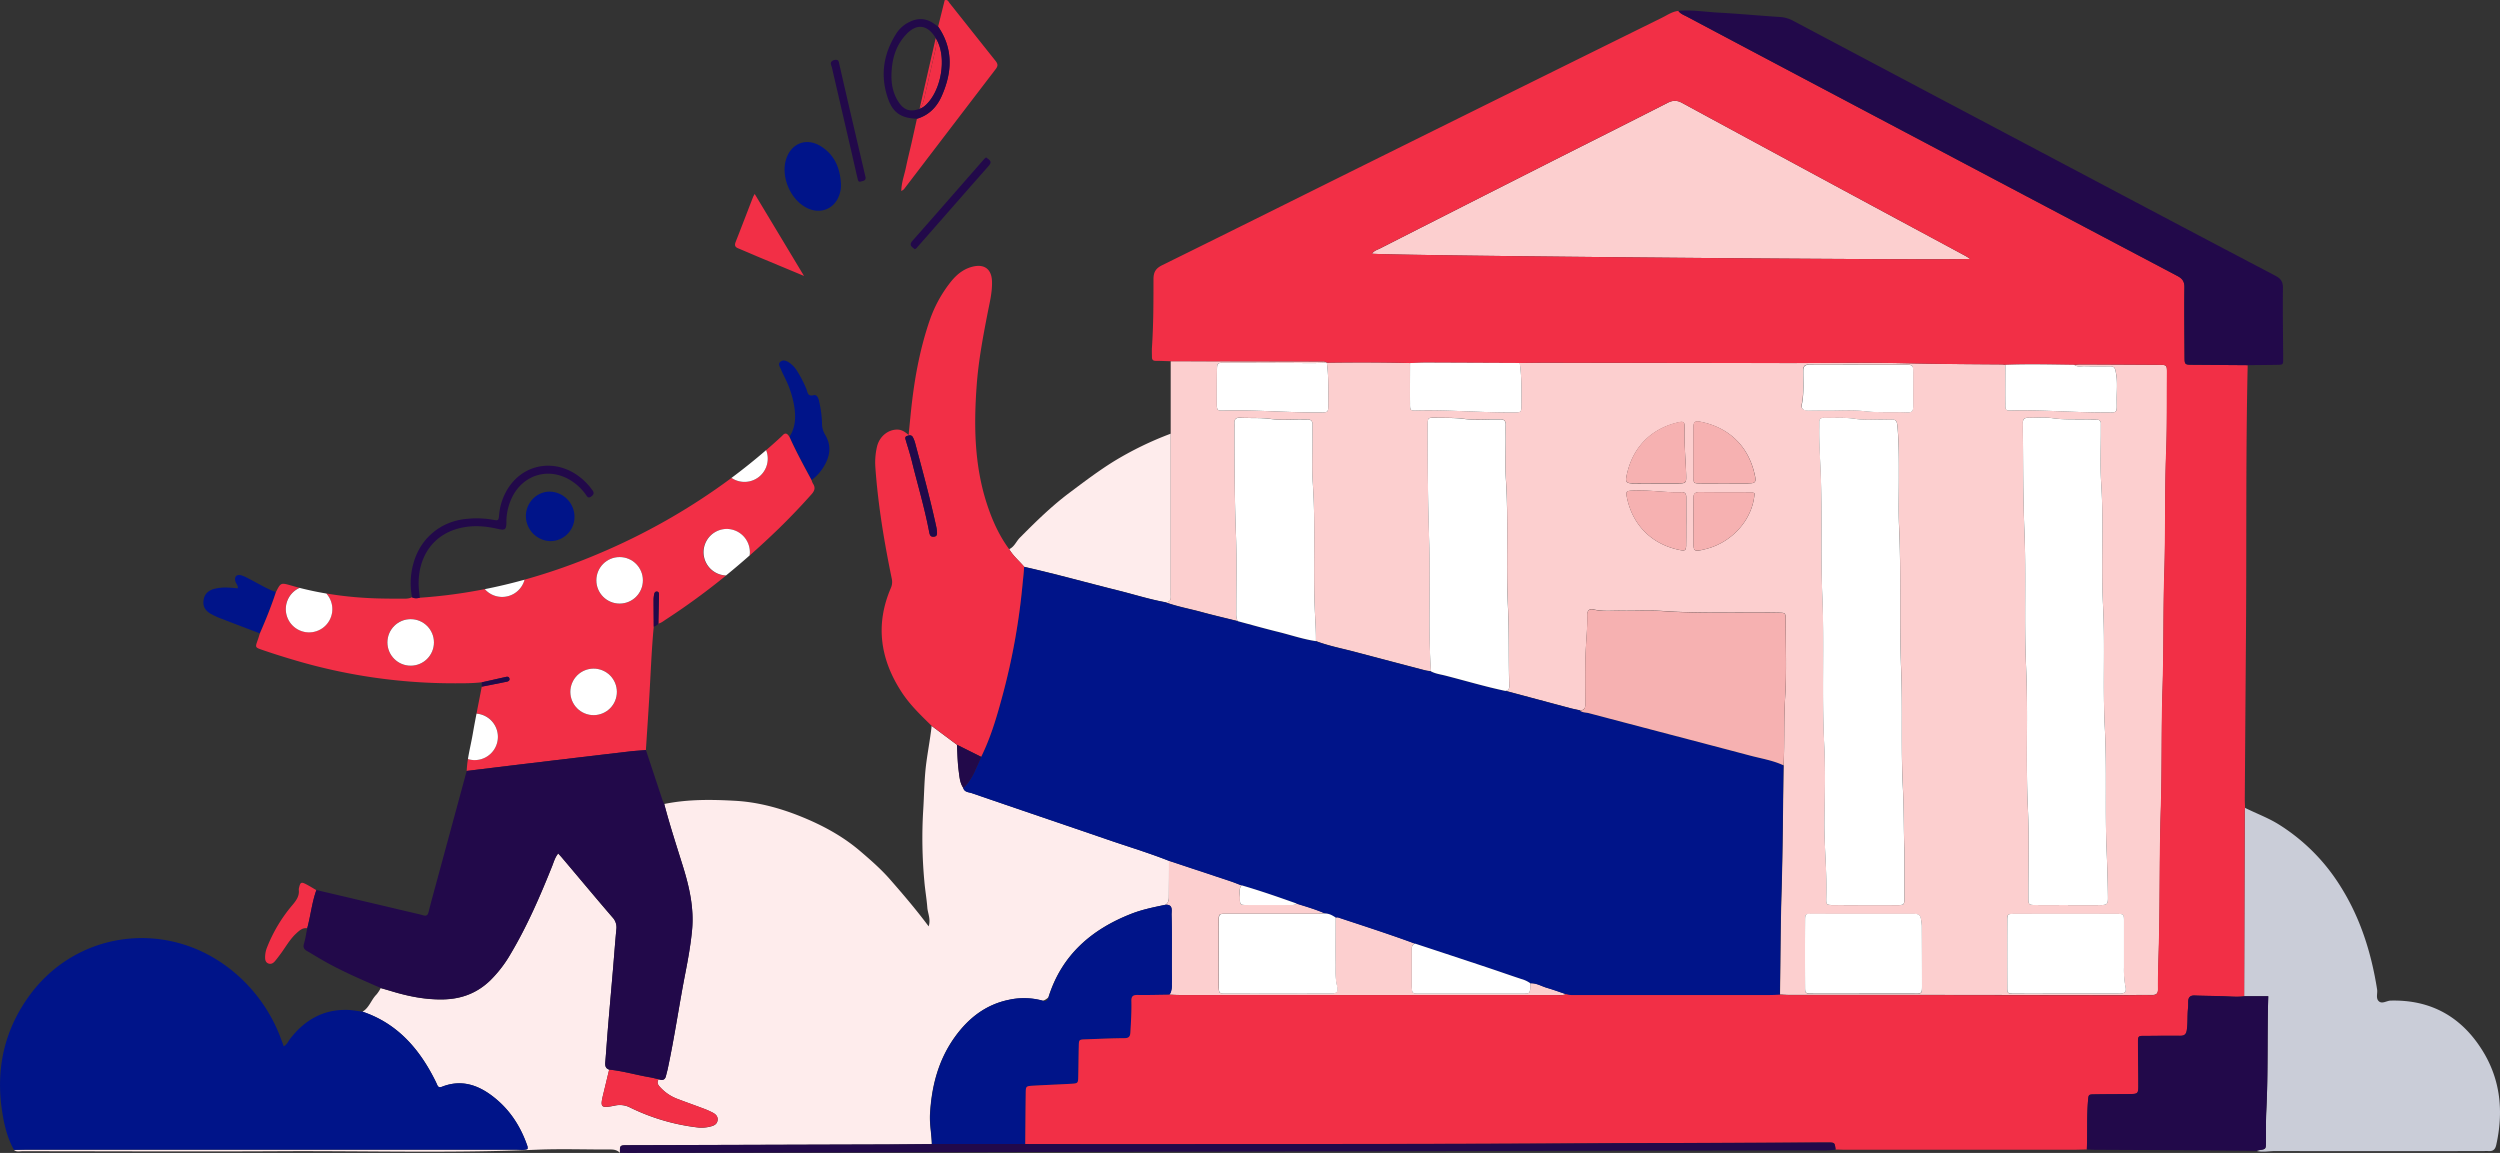 <svg xmlns="http://www.w3.org/2000/svg" viewBox="0 0 1639.54 756.12">
  <rect x="0" y="0" width="1639.54" height="756.12" fill="#333333" stroke="none"/>
  <defs>
    <style>
      .cls-2{fill:none}.cls-5{fill:#fccfcf}.cls-8{fill:#f22f46}.cls-9{fill:#22094a}.cls-10{fill:#fff}.cls-11{mix-blend-mode:multiply;opacity:.6}
    </style>
  </defs>
  <g style="isolation:isolate">
    <g id="Layer_1" data-name="Layer 1">
      <path class="cls-2" d="M764.23 394.9h-.01.01z"/>
      <path class="cls-2" d="M909.69 1012.18a10.41 10.41 0 0 1-3.59 2.28c1.9.4 2.9-.05 3.59-2.28Z" transform="translate(-222.06 -358.12)"/>
      <path d="M1850.34 1047.49c-13.73-22.32-33.8-33.83-60.42-33.16-2.66.06-5.61 2.4-7.77.44s-.73-5.16-1.15-7.79c-3.8-24.09-11-47-24.11-67.73a126.51 126.51 0 0 0-40.17-40.33c-7.1-4.46-14.92-7.28-22.35-11a14.39 14.39 0 0 0-.2 1.72l-.38 121.85h15.83c-.76 25.5 0 50.17-1.27 74.83-.35 7-.16 13.92-.24 20.89 0 4.55-.07 4.54-4.53 5.24a14 14 0 0 0-1.65.47c4 1 8.1.08 12.14.09q68 .11 135.93 0c1.35 0 2.71-.08 4.06 0 3 .2 4.39-1 5.09-4.11 4.78-21.56 2.91-42.36-8.81-61.41Z" transform="translate(-222.06 -358.12)" fill="#cacdd8"/>
      <path d="M988.71 922.63c-13.11-5.18-26.61-9.24-39.93-13.82-29.76-10.22-59.56-20.3-89.31-30.55-2-.69-4.78-.54-5.66-3.34-2.39-3.49-2.57-7.66-3.1-11.6-.73-5.53-.76-11.16-1.09-16.76l-16.57-12.36c-1 9.16-2.86 18.19-3.89 27.38-1 9.41-1.06 18.84-1.67 28.23a308.81 308.81 0 0 0 .78 46.31c.49 5.76 1.5 11.44 1.94 17.17.28 3.77 2.38 7.48.89 12.36-8.29-11.08-16.64-20.86-25.13-30.56-6-6.9-12.84-12.86-19.68-18.71-11.79-10.1-25.44-17.39-39.89-23.14-13.52-5.38-27.57-9.1-42-9.93-15.56-.89-31.27-1.09-46.73 2.08 3.56 13.63 7.93 27 12.13 40.46 4.28 13.71 7.49 27.61 6.13 42.14-.9 9.62-2.62 19.12-4.47 28.59-4.07 20.83-7.05 41.87-11.52 62.62-.33 1.51-.77 3-1.12 4.5-.65 2.82-2.47 3.07-4.8 2.22-1.77 2.67.2 4.38 1.74 6a29 29 0 0 0 10.62 6.91c5.59 2.14 11.25 4.12 16.85 6.24a53.66 53.66 0 0 1 6.35 2.8c1.94 1.05 3.47 2.59 3.07 5.09s-2.41 3.42-4.52 3.93a23 23 0 0 1-8 .71 137.12 137.12 0 0 1-44.83-13.13 14.68 14.68 0 0 0-9.93-1.28c-9.39 1.89-9.84 1.35-7.6-7.77 1.29-5.25 2.53-10.52 3.8-15.78-2.52-.84-2.74-2.76-2.54-5 .63-7.5 1.11-15 1.74-22.51 1.06-12.69 2.2-25.38 3.28-38.07.75-8.84 1.39-17.7 2.24-26.53a9.57 9.57 0 0 0-2.62-7.82c-11.11-12.89-22-26-33-39-.74-.88-1.53-1.71-2.54-2.83-2.11 2.59-2.89 5.58-4 8.37-7.91 19.74-16.35 39.23-27.25 57.56a81.41 81.41 0 0 1-13.4 17.4c-8.51 8.18-18.67 12.05-30.37 12.36s-23-1.95-34.18-5.33c-2.39-.72-4.8-1.4-7.2-2.1a23.62 23.62 0 0 1-2.78 4.21c-3.46 3.44-4.72 8.65-9.16 11.26 22.53 7.58 36.89 23.88 47.28 44.4.62 1.2 1.21 2.42 1.74 3.67.69 1.59 1.66 1.71 3.24 1.11 12.82-5 24-1 34 7 10.6 8.39 17.61 19.39 21.9 32.16a5.8 5.8 0 0 1 0 1.72c-2.32.86-4.66.43-6.94.43h-322.9c-2.32 0-4.64.07-7 .1 1.64 1.53 3.68.91 5.54.91 56.29 0 112.58.31 168.86 0s112.48 1.39 168.71-1c16-.68 32.1-.06 48.15-.14 2.45 0 4.54.4 6.24 2.22-.11-4.93-.11-5 5.44-5q82.7-.26 165.41-.5c11.22 0 22.43-.17 33.65-.25-.13-6.56-1.54-13-1.17-19.64 1-18.29 5.44-35.48 16.27-50.56 8.86-12.34 20.21-21.26 35.42-24.4a46 46 0 0 1 21.82.48c.2.06.39.1.58.14a10.41 10.41 0 0 0 3.59-2.28v-.07c8.65-27.6 28.18-44.46 54.35-54.7 7.22-2.83 14.8-4.32 22.36-5.91 2.29-1.42 2.32-3.65 2.3-6 .04-7.63.08-15.25.08-22.87Zm1.15-175.26V642.53a219 219 0 0 0-37.31 18.14c-10.13 6.29-19.61 13.48-29.15 20.63-11.79 8.84-22.18 19.06-32.49 29.45-2.41 2.43-3.62 6-7 7.51 2.59 4.44 6.55 7.7 9.83 11.55l.77.18c20.43 4.63 40.61 10.28 60.94 15.34 10.29 2.56 20.41 5.8 30.86 7.69 4.31.11 3.55-3.02 3.55-5.65Z" transform="translate(-222.06 -358.12)" fill="#feecec"/>
      <path class="cls-5" d="M1036.04 465.87z"/>
      <path class="cls-5" d="M1637.56 597.39q-25.55-.17-51.1-.27c-1.35 0-2.69.17-4 .27 2.06 1.62 4.48.84 6.73.9 4.84.12 9.69 0 14.53.06 2.49 0 3.81 0 4.62.62s1.12 1.94 1.58 4.67c.89 5.37.34 10.82.34 16.23 0 9.87 1.11 8.72-8.57 8.74-20.11 0-40.19-1.8-60.31-1.27-4 .11-4.16-.2-4.19-4.39-.05-8 0-16 0-24v-1.59a22.51 22.51 0 0 0-2.3-.27c-21.27-.14-42.53-.28-63.8-.77-25.7-.6-51.44-.08-77.16-.11q-79.49-.09-159-.23c-5.41 0-10.82.1-16.23.16l.21 1.65c1.12 8.63 1 17.32.89 26 0 4.7-.12 4.75-4.95 4.79-21.38.18-42.71-1.83-64.1-1.27-3.9.1-4-.18-4-4.51v-26.59c-18.19-.52-36.38-.47-54.57-.25a3.68 3.68 0 0 0-2.69-.79l-99.67-.17v152.34c0 2.61.76 5.76-3.58 5.65 7.72 2.85 15.82 4.27 23.72 6.43s15.92 4 23.88 6c-1.27-2.12-1-4.47-1-6.78 0-16.43.44-32.89-.2-49.3-.91-23.36-1-46.71-1-70.07 0-1.16.07-2.33 0-3.48-.2-2.72 1-3.91 3.72-3.75 6.73.37 13.45-.14 20.22.81 6.27.88 12.74.3 19.11.35 1.55 0 3.1.09 4.64 0 2.43-.1 3.55.94 3.49 3.42-.08 3.09 0 6.19 0 9.28 0 9.67-.5 19.37.18 29 1.88 26.84.25 53.7 1.22 80.52.27 7.69.93 15.38.86 23.09 8.48 3.22 17.4 4.88 26.13 7.21q22.65 6 45.34 11.93c1.3.34 2.65.45 4 .66-2-28.6-.23-57.26-1.19-85.86-.8-24.17-1-48.34-1-72.51v-2.9c.09-4.88.1-5.05 4.78-5 6.55.12 13.08-.07 19.66.82 6.28.86 12.76.26 19.15.31 1.36 0 2.71.07 4.07 0 2.42-.11 3.56.92 3.5 3.41-.09 3.1 0 6.2 0 9.3 0 8.9-.42 17.84.16 26.71 1.81 27.65 0 55.35 1.32 83 .82 16.83.38 33.63.83 50.44 0 2 .73 4.46-2.31 5.15l42.43 11.35c2 .54 4.13.93 6.2 1.39 3.2.11 3.68-1.8 3.67-4.48-.07-10.44-.18-20.89.08-31.32.23-8.86 1.33-17.68 1.12-26.57-.07-3.18 1.38-4.43 4.37-3.72 5.94 1.4 11.93.66 17.89.78 9.08.18 18.2-.44 27.25.2 25.27 1.79 50.57.63 75.86 1.09 4.66.08 4.76.15 4.76 5 0 16.82.7 33.69-.34 50.44-.93 14.87-.32 29.71-1 44.55-.42 27.78-.52 55.57-1.35 83.33-.65 21.94-.69 43.87-1 65.81v1.32c2.32.09 4.63.25 7 .25h95.24q58.95.06 117.89.17c7.94 0 15.87-.23 23.81-.12 3.07 0 4-1.12 4-4.07-.1-11.22.43-22.43.67-33.65.59-28.05.25-56.11 1.15-84.17.84-26.49.28-53 1.15-79.52.83-25.33.35-50.69 1.16-76 .84-26.1.17-52.24 1.18-78.36.67-17.4.41-34.84.54-52.26-.11-5.17-.15-5.2-5.69-5.23Zm-544.38 25.76c0 5.41-.06 5.43-5.48 5.47-21.07.14-42.09-1.82-63.18-1.27-4.3.11-4.4-.15-4.43-4.74 0-7.16 0-14.32.08-21.48 0-2.58.06-3.85.78-4.48s2-.62 4.52-.61c19.55 0 39.09.12 58.64.16 2.7 0 5.41-.15 8.11-.23l.18 1.47c1.03 8.56.8 17.14.78 25.71Zm459 8.94c5.22.1 10.54-.52 15.65.24 8.49 1.27 17 .66 25.46.94 1.35 0 2.71 0 4.06.08a2.31 2.31 0 0 1 2.48 2.56v4.06c0 11.61-.55 23.26.21 34.82 1.78 26.87-.16 53.77 1.23 80.59s-.25 53.38 1.15 80c1.41 26.88 0 53.75 1.19 80.59.4 9.64.71 19.28.84 28.92.1 6.81 0 6.81-7 6.81h-19.16v-.05c-7 0-13.94.05-20.9 0-5 0-5.08-.1-5.1-5.26-.07-19.16.63-38.35-.29-57.47-1.5-31.13.21-62.28-1.2-93.36-1.36-29.78.13-59.56-1.1-89.3-.92-22.23-.8-44.44-1-66.66 0-1.35.06-2.71 0-4.06-.12-2.47 1.01-3.49 3.46-3.45Zm-143.36-34.9c10.62.09 21.24 0 31.86 0v.09h30.7c2.67 0 4 0 4.66.76s.67 2.09.68 4.79v22c0 2.72-1 3.85-3.76 3.72-9.42-.46-18.84.31-28.3-.82-7.81-.94-15.81-.3-23.73-.36-4.44 0-8.88.06-13.32-.11-3.28-.13-4.52-1.24-3.91-4.29 1.45-7.29.82-14.61.89-21.92 0-1.74.45-2.76 1.32-3.33a5.17 5.17 0 0 1 2.89-.53Zm9.77 297.59c.28-16.26.65-32.55-.16-48.78-1.62-32.68.17-65.4-1.25-98-1.15-26.31-.08-52.6-1-78.88-.37-10.22-1.13-20.43-1-30.67v-3.48c0-2 1-2.85 2.86-2.79 6.94.21 13.9-.46 20.84.65 6.33 1 12.75.28 19.12.47 1.55 0 3.1.1 4.65 0 2.78-.16 3.48 1.21 3.74 3.83 1.11 11.17 1 22.37 1 33.58 0 11-.36 22.08.15 33.1 1.45 31.12.09 62.29 1.34 93.38 1 25.73-.18 51.46 1.12 77.14.69 13.72.49 27.42 1 41.13v31.36c0 4.78-.11 4.89-4.89 4.9q-20.91.06-41.81-.05c-4.36 0-4.61-.15-4.46-4.7.52-17.44-1.58-34.78-1.27-52.19Zm-129.91-224c3.64-19.1 16.28-31.85 34.87-35.83 2.33-.49 3.3.18 3.32 2.47a5.62 5.62 0 0 1 0 .58c-.43 10.44.66 20.82 1 31.23.2 5.92 0 5.93-6.14 6h-13.93c-5 0-10.06.06-15.09 0-3.92-.23-4.71-1.04-4.05-4.5Zm39.22 44.79c-.08 3.56-.72 4-4.23 3.26-18.16-3.67-30.89-16.13-34.65-34.5-.76-3.67-.42-4.23 3-4.44 11-.71 21.93 1.47 32.94 1 2.27-.09 3 1.29 3 3.33v16.24c-.05 5.01.04 10.04-.08 15.06Zm10.19 3.27c-4.76.91-5.39.56-5.42-4.39-.06-9.85 0-19.69-.06-29.54 0-3 1.12-4.08 4.08-4 11.39.12 22.78.08 34.17.13a9 9 0 0 1 1.9.53c-1.13 17.43-15.37 33.54-34.69 37.22Zm31-43.64c-5.41.08-10.83 0-16.25 0-5.22 0-10.45.06-15.67 0-4.32-.07-4.46-.14-4.5-4.1q-.14-16.26 0-32.51c0-3.77 1-4.58 4.49-3.88 19.56 3.89 32.29 16.94 36 36.13.62 3.39-.16 4.24-4.08 4.31Zm108.64 334.59h-67.28c-2.12 0-3.26 0-3.87-.55s-.72-1.68-.73-4q-.08-21.74 0-43.49c0-4 .21-4.24 4.33-4.25h67.28c2.59 0 4 .84 4.4 3.4a35.37 35.37 0 0 1 .54 4.57q.1 19.73.1 39.44c0 2.52 0 3.74-.72 4.35s-1.78.47-4.06.48Zm133.69 0h-68.46c-2.16 0-3.29 0-3.89-.59s-.66-1.73-.67-4q-.09-21.47 0-42.94c0-4.67.13-4.75 5-4.76h66.72c4.72 0 4.8.11 4.82 4.93.06 10 0 20.11 0 30.17a58.63 58.63 0 0 0 .89 12.09c.56 2.61.4 3.94-.86 4.57a8.62 8.62 0 0 1-3.56.48Zm-97.23-481.91c-1.32-.8-2.42-1.54-3.58-2.16q-22.23-12-44.47-23.92-70.5-38-140.94-76.18c-3.49-1.89-6.16-1.77-9.59 0-26.55 13.54-53.21 26.86-79.8 40.31q-54.39 27.51-108.72 55.14c-1.78.9-3.91 1.43-5.28 3.41 8 1.33 387.19 4.64 392.38 3.4ZM1246 1009c-3.11-1.08-6.21-2.16-9.36-3.08-3.65-1.06-7-3.25-11-3v1.73c-.07 2.64-.12 3.9-.87 4.51s-1.93.58-4.33.59h-67.09c-2.43 0-3.75 0-4.48-.57s-.89-2-.9-5v-22.56c0-1.39-.19-2.89.73-3.85a3.05 3.05 0 0 1 1.5-.81 635.52 635.52 0 0 0-14.62-5.23l-.24-.08c-10.15-3.52-20.37-6.86-30.58-10.23l-5.2-1.73a4.56 4.56 0 0 0-1.66.14v30.76c0 4.62-.18 9.22.86 13.84.61 2.68.44 4.06-.81 4.73a7.9 7.9 0 0 1-3.47.53q-34.24.07-68.49 0c-2.14 0-3.3 0-3.93-.56s-.78-1.85-.78-4.51q-.06-21.18 0-42.37c0-4.78.12-4.88 4.9-4.89h58.62c.94 0 1.88 0 2.82-.07l3.55-.14c-1.21-.54-2.43-1-3.66-1.5a183.16 183.16 0 0 0-11.92-4l-3.21-1a3.42 3.42 0 0 1-2 .91 15 15 0 0 1-1.78.06h-28.84c-4.44 0-4.61-.14-4.53-4.56 0-2.43-.77-5 .4-7.36a5.52 5.52 0 0 1 .63-1l-3.8-1.48c-1.06-.4-2.11-.8-3.18-1.16q-19.9-6.64-39.81-13.22l-.81-.27v22.86c0 2.36 0 4.59-2.3 6a6.3 6.3 0 0 1 1.63.11 3.38 3.38 0 0 1 .76.24 3.06 3.06 0 0 1 .59.35c1.61 1.26 1 4 1 5.84.32 11.79.12 23.6.14 35.4 0 3.48.06 7 0 10.44a12.57 12.57 0 0 1-.78 5.26 5.34 5.34 0 0 1-.74 1.15 2.2 2.2 0 0 1-.14.18h.18c2.27.09 4.54.24 6.81.24h246.53c2.29 0 4.65.45 6.86-.61Z" transform="translate(-222.06 -358.12)"/>
      <path d="M546.06 1077.77c-10.08-8-21.21-12-34-7-1.58.6-2.55.48-3.24-1.11a53.54 53.54 0 0 0-1.74-3.67c-10.39-20.52-24.75-36.82-47.28-44.4-3.26-.4-6.5-1.05-9.76-1.15-16-.47-28.2 6.64-37.76 19-1.27 1.64-2 3.79-4.13 4.86l-1.62-4.39a103.7 103.7 0 0 0-33.18-46c-42-33.24-101.41-25.42-132.39 17.65-16.25 22.59-21.73 48-17.51 75.36 1.35 8.74 3.33 17.43 7.76 25.29 2.32 0 4.64-.1 7-.1h322.9c2.28 0 4.62.43 6.94-.43a5.8 5.8 0 0 0 0-1.72c-4.38-12.8-11.39-23.8-21.99-32.19ZM760.33 454c-9.53-5.89-19.6-1.87-22.82 8.86-3 10.15 1.66 23.26 10.67 29.77 11.18 8.09 23.94 2.35 25.36-11.41a28 28 0 0 0 0-2.9c-.6-10.13-4.26-18.75-13.21-24.32Zm.82 181.5a71.8 71.8 0 0 0-1.67-13.16c-.41-2.21-1.23-5.66-3.74-5.05-4.21 1-4-2-4.82-4a80 80 0 0 0-6.07-11.83 19 19 0 0 0-5.11-5.46c-1.86-1.27-4-2.18-5.87-.66s-.23 3.56.46 5.25c.79 2 1.78 3.85 2.69 5.76A64.36 64.36 0 0 1 743 625c1 6.8.77 13.47-3.18 19.49 4.34 9.74 9.46 19.08 14.52 28.45a30.82 30.82 0 0 0 7.77-8.49c4.27-6.86 5.54-13.93 1.05-21.26a14.45 14.45 0 0 1-2.01-7.69ZM360.24 760.65a48.41 48.41 0 0 0 7.36 3.35c8.28 3.22 16.59 6.35 24.89 9.51 3.9-8.87 7.5-17.86 10.53-27.06-6.4-2.3-12.1-6-18.16-9a23.08 23.08 0 0 0-4.74-2.08c-3-.68-4.45 1-3.73 3.93.37 1.52 1.91 2.68 1.62 4.65-2.16-.17-4.08-.41-6-.46a30.37 30.37 0 0 0-9.76.89c-3.91 1.21-6.23 3.48-6.73 7.71s1.59 6.69 4.72 8.56Zm222.56-80.11c-8.76-.14-16 7.3-15.86 16.33A16.52 16.52 0 0 0 583.21 713a15.85 15.85 0 0 0 15.61-16 16.59 16.59 0 0 0-16.02-16.46Zm807.28 178.76c-6.41-2.7-13.29-3.84-20-5.6-35.32-9.35-70.68-18.54-106-27.89-1.37-.36-2.87-.36-4.23-.81a4.76 4.76 0 0 1-1.78-1c-2.07-.46-4.16-.85-6.2-1.39q-21.23-5.64-42.43-11.35h-.22c-13.27-2.8-26.27-6.7-39.4-10.05-3.06-.78-6.26-1.17-9.12-2.67l-.2-.1c-1.32-.21-2.67-.32-4-.66q-22.68-5.93-45.34-11.93c-8.73-2.33-17.65-4-26.13-7.21-.33 0-.64-.11-1-.16-8-1.28-15.7-3.92-23.56-5.86-8.84-2.17-17.62-4.66-26.42-7l-.24-.07c-8-2-16-3.86-23.88-6s-16-3.58-23.72-6.43c-10.45-1.89-20.57-5.13-30.86-7.69-20.33-5.06-40.51-10.71-60.94-15.34l-.77-.18c-.2 4.24-.75 8.45-1.14 12.67a433.49 433.49 0 0 1-13.27 72.75c-3.61 13.41-7.55 26.74-13.74 39.27-3.08 6.64-5.37 13.72-10.51 19.18-.39.41-.79.82-1.22 1.21.88 2.8 3.63 2.65 5.66 3.34 29.75 10.25 59.55 20.33 89.31 30.55 13.32 4.58 26.82 8.64 39.93 13.82l.81.27 39.81 13.22c1.07.36 2.12.76 3.18 1.16l3.8 1.48q2.91.84 5.8 1.73a691.5 691.5 0 0 1 25.59 8.56l4.74 1.67 3.21 1c4 1.23 8 2.48 11.92 4 1.23.47 2.45 1 3.66 1.5a8.25 8.25 0 0 1 1.24.14 10.31 10.31 0 0 1 2.76.92 21 21 0 0 1 2.67 1.6 4.56 4.56 0 0 1 1.66-.14l5.2 1.73c10.21 3.37 20.43 6.71 30.58 10.23l.24.08c4.89 1.69 9.77 3.42 14.62 5.23l47.27 15.63c7.5 2.49 15 5.14 22.47 7.61a18.49 18.49 0 0 1 5.67 2.69c4-.27 7.35 1.92 11 3 3.15.92 6.25 2 9.36 3.08l3.26 1.12c2.44.87 5 .6 7.46.6h125.74c2.31 0 4.62-.15 6.94-.23v-1.32c.31-21.94.35-43.87 1-65.81.83-27.76.93-55.55 1.35-83.33-.48-.37-1.03-.59-1.59-.82ZM990.45 958c-.05-1.88.57-4.58-1-5.84a3.06 3.06 0 0 0-.59-.35 3.38 3.38 0 0 0-.76-.24 6.3 6.3 0 0 0-1.63-.11c-7.56 1.59-15.14 3.08-22.36 5.91-26.17 10.24-45.7 27.1-54.35 54.7v.07c-.71 2.23-1.73 2.68-3.59 2.28-.19 0-.38-.08-.58-.14a46 46 0 0 0-21.82-.48c-15.21 3.14-26.56 12.06-35.42 24.4-10.83 15.08-15.24 32.27-16.27 50.56-.37 6.61 1 13.08 1.17 19.64h61.3c.09-11 .16-22.07.3-33.1.05-4.76.11-4.86 4.8-5.13 8.3-.49 16.6-.78 24.9-1.25 4.65-.27 4.68-.36 4.77-5.14.14-6.58.17-13.16.33-19.74.1-4.06.22-4.13 4.35-4.27 8.51-.3 17-.69 25.52-.77 3 0 3.85-1.07 4-4 .36-6.76.82-13.52.64-20.29-.08-2.94.81-4.1 3.91-4.05 7 .12 13.93-.1 20.89-.18a2.2 2.2 0 0 0 .14-.18 5.34 5.34 0 0 0 .74-1.15 12.57 12.57 0 0 0 .78-5.26c.1-3.48 0-7 0-10.44-.05-11.81.15-23.62-.17-35.45Z" transform="translate(-222.06 -358.12)" fill="#001489"/>
      <path d="M1393.1 765c0-4.9-.1-5-4.76-5-25.29-.46-50.59.7-75.86-1.09-9-.64-18.17 0-27.25-.2-6-.12-12 .62-17.89-.78-3-.71-4.44.54-4.37 3.72.21 8.89-.89 17.71-1.12 26.57-.26 10.43-.15 20.88-.08 31.32 0 2.68-.47 4.59-3.67 4.48a4.76 4.76 0 0 0 1.78 1c1.36.45 2.86.45 4.23.81 35.32 9.35 70.68 18.54 106 27.89 6.68 1.76 13.56 2.9 20 5.6.56.23 1.11.45 1.66.71.7-14.84.09-29.68 1-44.55 1.03-16.77.33-33.64.33-50.48Zm-55.94-89.88c5.22.08 10.45 0 15.67 0 5.42 0 10.84.06 16.25 0 3.88-.07 4.7-.92 4-4.39-3.71-19.19-16.44-32.24-36-36.13-3.51-.7-4.47.11-4.49 3.88q-.09 16.26 0 32.51c.11 4.01.25 4.06 4.57 4.13Zm-44.46-.05c5 .09 10.06 0 15.09 0h13.93c6.14 0 6.34 0 6.14-6-.33-10.41-1.42-20.79-1-31.23a5.62 5.62 0 0 0 0-.58c0-2.29-1-3-3.32-2.47-18.59 4-31.23 16.73-34.87 35.83-.67 3.57.12 4.38 4.03 4.45Zm39.95 39.33c0 5 .66 5.3 5.42 4.39 19.32-3.68 33.56-19.75 34.67-37.31a9 9 0 0 0-1.9-.53c-11.39-.05-22.78 0-34.17-.13-3 0-4.11 1-4.08 4 .11 9.89 0 19.73.06 29.58Zm-4.74-30.19c0-2-.7-3.42-3-3.33-11 .43-21.93-1.75-32.94-1-3.42.21-3.76.77-3 4.44 3.76 18.37 16.49 30.83 34.65 34.5 3.51.71 4.15.3 4.23-3.26.12-5 0-10 0-15.07.05-5.49.03-10.86.06-16.28Z" transform="translate(-222.06 -358.12)" fill="#f6b1b1"/>
      <path class="cls-8" d="m1696.13 597.61-36-.27c-5.32 0-5.39-.06-5.42-5.44-.09-15.09-.28-30.18-.08-45.27.06-3.91-1.31-5.79-4.65-7.55q-123.1-64.93-246.14-130.08-37.68-19.93-75.33-39.92c-2-1.08-4.31-1.81-5.72-3.82-4 .43-7.2 2.7-10.63 4.4q-93.86 46.34-187.65 92.82c-46.77 23.18-93.46 46.5-140.29 69.56-4.28 2.11-5.69 4.6-5.69 9.28 0 14.89 0 29.79-1 44.66-.13 2.12 0 4.26 0 6.38 0 1.71.78 2.4 2.47 2.41 3.28 0 6.56.17 9.85.26l99.71.15a3.68 3.68 0 0 1 2.69.79c18.19-.22 36.38-.27 54.57.25 3.67-.11 7.33-.3 11-.3q30.46.09 60.94.25c5.41-.06 10.82-.17 16.23-.16q79.49.09 159 .23c25.72 0 51.46-.49 77.16.11 21.27.49 42.53.63 63.8.77a22.51 22.51 0 0 1 2.3.27c15.07-.64 30.15-.2 45.22 0 1.35-.1 2.69-.28 4-.27q25.55.11 51.1.27c5.54 0 5.58.06 5.54 5.33-.13 17.42.13 34.86-.54 52.26-1 26.12-.34 52.26-1.18 78.36-.81 25.35-.33 50.71-1.16 76-.87 26.51-.31 53-1.15 79.52-.9 28.06-.56 56.12-1.15 84.17-.24 11.22-.77 22.43-.67 33.65 0 2.95-.92 4.11-4 4.07-7.94-.11-15.87.13-23.81.12q-59-.06-117.89-.17h-95.24c-2.32 0-4.63-.16-7-.25-2.32.08-4.63.23-6.94.23h-125.74c-2.5 0-5 .27-7.46-.6-2.21 1.06-4.57.61-6.86.61H995.79c-2.27 0-4.54-.15-6.81-.24h-.14c-7 .08-13.93.3-20.89.18-3.1 0-4 1.11-3.91 4.05.18 6.77-.28 13.53-.64 20.29-.15 2.94-1 4-4 4-8.51.08-17 .47-25.52.77-4.13.14-4.25.21-4.35 4.27-.16 6.58-.19 13.16-.33 19.74-.09 4.78-.12 4.87-4.77 5.14-8.3.47-16.6.76-24.9 1.25-4.69.27-4.75.37-4.8 5.13-.14 11-.21 22.07-.3 33.1 31 0 62 .11 92.94.07 91.6-.11 183.19 0 274.79-.5 51.7-.3 103.4-.24 155.1-.57h4.06c3.93.09 3.93.1 4.53 4.62 1.93 0 3.86.14 5.79.14H1582c2.88 0 5.77-.13 8.66-.2.48-10.61-.11-21.25.78-31.85.34-4.09.27-4.19 4.27-4.26 7.72-.13 15.45-.12 23.18-.19 5.25-.05 5.56-.29 5.55-5.62 0-8.89-.17-17.78-.22-26.67 0-6.37-.3-5.82 6.08-5.85 7.15 0 14.3-.15 21.45-.06 2.84 0 4.09-.91 4.5-3.87.65-4.62.29-9.26.74-13.87.15-1.53.15-3.09.17-4.63 0-2.83 1.24-4.17 4.27-4.05 6.75.28 13.52.26 20.27.52 4.06.16 8.1.49 12.14 0q.18-60.93.38-121.85a14.39 14.39 0 0 1 .2-1.72c-.07-2.12-.21-4.25-.19-6.37q.38-54.87.79-109.75c.42-58.09-.19-116.17 1.11-174.23Zm-574.32-73.15c1.37-2 3.5-2.51 5.28-3.41q54.33-27.61 108.72-55.14c26.59-13.45 53.25-26.77 79.8-40.31 3.43-1.75 6.1-1.87 9.59 0q70.4 38.22 140.94 76.18 22.21 12 44.47 23.92c1.16.62 2.26 1.36 3.58 2.16-5.19 1.26-384.38-2.05-392.38-3.4ZM754.29 673c-5.06-9.37-10.18-18.71-14.52-28.45-1.19-1.77-2.45-3.14-4.47-.93-.53.57-1.11 1.09-1.68 1.61-3 2.76-6 5.44-9.12 8.1a15.26 15.26 0 0 1-22.73 18.23 419.44 419.44 0 0 1-87.89 50 393 393 0 0 1-47.79 16.71 15.22 15.22 0 0 1-26.09 6.2 336.53 336.53 0 0 1-42.6 5.65c-1.73.37-3.46.62-5.11-.32-2.54 1.24-5.29.91-8 .92-9.82.06-19.62-.12-29.44-1q-9.48-.81-18.79-2.4a15.26 15.26 0 1 1-17.56-3.71c-1.69-.43-3.37-.89-5-1.36-7.29-2.08-7.27-2.15-10.47 4.15-3 9.2-6.63 18.19-10.53 27.06-.53 1.64-1 3.29-1.6 4.92-1.44 4.13-1.49 4.34 2.75 5.81q9.83 3.39 19.82 6.34a367 367 0 0 0 107.17 15.71c5.78 0 11.56 0 17.32-.65l15.69-3.52c1-.22 2-.36 2.43.77.5 1.44-.48 2.08-1.74 2.33-5.44 1.1-10.88 2.17-16.33 3.25-1.13 5.89-2.31 11.78-3.44 17.67a15.26 15.26 0 0 1-1.14 30.47 15.09 15.09 0 0 1-4.48-.68 66.12 66.12 0 0 0-.82 7.84c13.75-1.68 27.49-3.39 41.25-5q32.62-3.9 65.33-7.72c3.63-.43 7.29-.63 10.93-.94.82-12.71 1.7-25.41 2.43-38.13.81-14.27 1.38-28.55 2.72-42.78 0-5.93-.1-11.86-.1-17.79a18.63 18.63 0 0 1 .37-3.41c.19-.95.63-1.88 1.8-1.84s1.41 1.13 1.39 2.07c-.09 5.17-.23 10.33-.35 15.5 0 1.15 0 2.29-.06 3.44 2.1-.56 3.73-2 5.5-3.11a452.32 452.32 0 0 0 38.87-28.45 15.26 15.26 0 1 1 15.63-15.25 14.93 14.93 0 0 1-.17 2.13q9.9-8.73 19.4-17.94a439.15 439.15 0 0 0 21.17-22.19c2.15-2.39 2.73-4.46.91-7.14a10.88 10.88 0 0 1-.86-2.17ZM491.38 794.7a15.27 15.27 0 1 1 15.27-15.27 15.27 15.27 0 0 1-15.27 15.27Zm120 32.43a15.26 15.26 0 1 1 15.26-15.26 15.26 15.26 0 0 1-15.29 15.26ZM628.42 754a15.27 15.27 0 1 1 15.26-15.27A15.27 15.27 0 0 1 628.42 754Zm255.45-35.74c-6.72-9.11-11.24-19.35-14.69-30-8.18-25.29-8.5-51.36-6.59-77.51 1.15-15.81 4.07-31.4 7.1-47 1.36-7 3.18-14 2.93-21.2-.28-8-5.09-11.5-12.83-9.52-6.33 1.61-10.93 5.67-14.77 10.66a85.06 85.06 0 0 0-13.2 24.37c-6 17.43-9.49 35.4-11.65 53.66-.82 6.87-1.42 13.76-2.23 21.65-2.51-2.16-4.57-3.43-7.18-3.51-6.18-.17-12 4.42-13.57 11.3a45.31 45.31 0 0 0-1.06 13.25c1.73 24.71 5.79 49.07 10.78 73.29a9.64 9.64 0 0 1-.65 6.12c-10.31 24.09-6.92 46.77 7.18 68.32 5.44 8.31 12.58 15.13 19.61 22l16.57 12.36.32.16 15.6 7.77c6.19-12.53 10.13-25.86 13.74-39.27a433.49 433.49 0 0 0 13.27-72.75c.39-4.22.94-8.43 1.14-12.67-3.28-3.85-7.24-7.11-9.83-11.55Zm-52.41-11.2c-2.94-15.57-7.49-30.74-11.29-46.1-1.16-4.68-2.65-9.28-4-13.9-.33-1.13-.88-2.39.57-2.95s3.11-1 4.06.83a18.94 18.94 0 0 1 1.45 3.77c4.92 18.46 10 36.89 14 55.57a15.58 15.58 0 0 1 .26 2c.22 2.34.11 3.54-1.79 3.8-2.44.32-2.9-1.14-3.26-3.02Zm-16.62-224.78q30.1-39.46 60.25-78.89c1.69-2.21 1.31-3.52-.24-5.46-10-12.53-20-25.17-30-37.74-.75-.95-1.24-2.57-3.25-1.92l-4.31 17.29c10.12 14.75 9.16 30.14 2.26 45.65-3.16 7.12-8.37 12.47-16.15 14.77-1.17 5.28-2.32 10.56-3.52 15.84s-2.54 10.51-3.63 15.8c-1 5.05-3 10-3.11 15.78a10.23 10.23 0 0 0 1.7-1.12ZM706.21 521c4.81 2 9.57 4.08 14.36 6.09 9.16 3.83 18.33 7.63 28.78 12L717 485.31c-.53 1-.86 1.5-1.07 2-3.82 9.88-7.6 19.78-11.48 29.64-.77 2.12-.28 3.23 1.76 4.05ZM418.24 940.06a5.34 5.34 0 0 0-.21 1.72c.4 4-1.65 6.83-4.08 9.74a98.48 98.48 0 0 0-16.65 27.65 17.5 17.5 0 0 0-1.38 6.76c0 1.6.27 3.19 1.88 3.94 1.87.86 3.41 0 4.6-1.44 1.37-1.61 2.62-3.33 3.87-5 3.29-4.51 6-9.47 10.2-13.28 2-1.82 4-3.72 7.07-3.26 2.25-8.27 3.07-16.88 6-25-2.34-1.34-4.61-2.8-7-4-2.89-1.49-3.54-1.06-4.3 2.17Zm271.35 147.78a53.66 53.66 0 0 0-6.35-2.8c-5.6-2.12-11.26-4.1-16.85-6.24a29 29 0 0 1-10.62-6.91c-1.54-1.59-3.51-3.3-1.74-6l-.44-.1c-1.68-.39-3.37-.83-5.08-1.12-8.75-1.45-17.29-4-26.12-5l-.84-.11c-1.27 5.26-2.51 10.53-3.8 15.78-2.24 9.12-1.79 9.66 7.6 7.77a14.68 14.68 0 0 1 9.93 1.28 137.12 137.12 0 0 0 44.83 13.13 23 23 0 0 0 8-.71c2.11-.51 4.11-1.43 4.52-3.93s-1.1-3.99-3.04-5.04Z" transform="translate(-222.06 -358.12)"/>
      <path class="cls-9" d="m850 846.73-.32-.16c.33 5.6.36 11.23 1.09 16.76.53 3.94.71 8.11 3.1 11.6.43-.39.83-.8 1.22-1.21 5.14-5.46 7.43-12.54 10.51-19.18Z" transform="translate(-222.06 -358.12)"/>
      <path class="cls-8" d="M834.63 394.53c-2.23 9.58-4.38 19.18-6.63 28.76a16 16 0 0 1-2.89 6.23c2.69-.89 4.59-2.83 6.31-4.91 8.49-10.25 11.44-30.33 4.29-41.49.95 3.93-.21 7.67-1.08 11.41Z" transform="translate(-222.06 -358.12)"/>
      <path class="cls-8" d="M828 423.29c2.25-9.58 4.4-19.18 6.63-28.76.87-3.74 2-7.48 1.08-11.41l-10.6 46.4a16 16 0 0 0 2.89-6.23Z" transform="translate(-222.06 -358.12)"/>
      <path class="cls-9" d="M653.84 767.07c0-1.15 0-2.29.06-3.44.12-5.17.26-10.33.35-15.5 0-.94-.11-2-1.39-2.07s-1.61.89-1.8 1.84a18.63 18.63 0 0 0-.37 3.41c0 5.93.06 11.86.1 17.79a5.59 5.59 0 0 0 3.05-2.03Zm-97.77 35.82c-.39-1.13-1.47-1-2.43-.77L538 805.64v2.83c5.45-1.08 10.89-2.15 16.33-3.25 1.26-.22 2.24-.89 1.74-2.33Zm97.52 262.93.44.1c2.33.85 4.15.6 4.8-2.22.35-1.5.79-3 1.12-4.5 4.47-20.75 7.45-41.79 11.52-62.62 1.85-9.47 3.57-19 4.47-28.59 1.36-14.53-1.85-28.43-6.13-42.14-4.2-13.44-8.57-26.83-12.13-40.46-.45-1-1-2.07-1.34-3.15L645.65 850c-3.64.31-7.3.51-10.93.94q-32.67 3.84-65.34 7.77c-13.76 1.65-27.5 3.36-41.25 5l-20.44 75.31c-1.56 5.77-3.15 11.53-4.59 17.32-.48 1.92-1.38 2.62-3.26 2.12-.93-.26-1.85-.53-2.79-.75l-67.48-15.91c-2.94 8.11-3.76 16.72-6 25-.7 3.4-1.17 6.86-2.16 10.17-.7 2.34 0 3.66 1.87 4.77 3.5 2 6.95 4.15 10.46 6.17 12.21 7 25.13 12.52 38 18.14 2.4.7 4.81 1.38 7.2 2.1 11.14 3.38 22.44 5.63 34.18 5.33s21.86-4.18 30.37-12.36a81.41 81.41 0 0 0 13.4-17.4c10.9-18.33 19.34-37.82 27.25-57.56 1.12-2.79 1.9-5.78 4-8.37 1 1.12 1.8 1.95 2.54 2.83 11 13 21.88 26.07 33 39a9.57 9.57 0 0 1 2.62 7.82c-.85 8.83-1.49 17.69-2.24 26.53-1.08 12.69-2.22 25.38-3.28 38.07-.63 7.5-1.11 15-1.74 22.51-.2 2.29 0 4.21 2.54 5l.84.11c8.83 1 17.37 3.53 26.12 5 1.68.34 3.37.77 5.05 1.16Zm1065.82-472.53c-.07-15.47-.37-30.95-.16-46.42 0-4.18-1.52-6.11-5-7.93q-66.19-34.79-132.27-69.81-92-48.64-183.92-97.37a20.9 20.9 0 0 0-8.77-2.51c-13.31-.83-26.59-2.13-39.9-2.83-8.87-.46-17.7-2-26.62-1.15 1.41 2 3.69 2.74 5.72 3.82q37.65 20 75.33 39.92Q1526.9 474.09 1650 539.08c3.34 1.76 4.71 3.64 4.65 7.55-.2 15.09 0 30.18.08 45.27 0 5.38.1 5.4 5.42 5.44l36 .27c6.37-.07 12.75-.12 19.13-.22 4.08-.06 4.15-.09 4.13-4.1Zm-298.04 514.1h-4.06c-51.7.33-103.4.27-155.1.57-91.6.52-183.19.39-274.79.5-31 0-62 0-92.94-.07h-61.3c-11.22.08-22.43.22-33.65.25q-82.71.27-165.41.5c-5.55 0-5.55 0-5.44 5 1.93 0 3.87.08 5.8.08l394.3-.9q190.77-.4 381.52-.77c5.2 0 10.43.42 15.6-.56-.6-4.5-.6-4.51-4.53-4.6ZM492.29 749.82c1.65.94 3.38.69 5.11.32-.23-2.12-.56-4.23-.69-6.35-1.26-19.88 9.31-36.67 30.34-40 7.43-1.19 14.62-.42 21.84 1.26 4.33 1 5.24.28 5.27-4.14a36.94 36.94 0 0 1 4.63-18.35c7.64-13.41 23.09-17.62 36.52-10a34.4 34.4 0 0 1 10.69 9.59c1 1.3 1.54 3.25 3.93 1.49s1.33-3.14.1-4.77a40 40 0 0 0-12-10.79c-16.3-9.34-35.35-3.88-44.19 12.71a38.79 38.79 0 0 0-4.45 14.89c-.35 3.91-.47 4-4.11 3.3a61.24 61.24 0 0 0-16.77-.61c-17.34 1.41-31 12.83-35.42 29.6a48 48 0 0 0-.81 21.85ZM823.45 436c7.78-2.3 13-7.65 16.15-14.77 6.9-15.51 7.86-30.9-2.26-45.65l-2.85-2c-5.27-3.67-10.72-3.8-16.37-.87a20.81 20.81 0 0 0-8.12 7.19c-8.4 13.08-10.76 27.16-5.87 42 3.27 10.1 8.72 13.74 19.32 14.1Zm-16.75-29.15c.26-9.69 2.68-18.66 9.48-26 7-7.56 14.15-6.71 19.53 2.24 7.15 11.16 4.2 31.24-4.29 41.49-1.72 2.08-3.62 4-6.31 4.91-6.22 2.3-10.42.89-14.09-5-3.38-5.34-4.49-11.38-4.32-17.64Zm-26.53 49.65c1.43 6.21 2.83 12.43 4.28 18.63.26 1.08.51 2.57 2.09 2.06 1.32-.42 3.29-.41 3.21-2.62l-.94-4-8.83-37.81q-3.81-16.36-7.53-32.76c-.26-1.11-.33-2.47-1.79-2.61a3.9 3.9 0 0 0-3.22 1.08c-1.12 1.22-.12 2.54.17 3.81l12.56 54.22ZM822 521.55a4.38 4.38 0 0 0 1.08-.66c15.8-18 31.55-36.08 47.41-54 2.54-2.88.51-3.9-1.76-5.53a9.54 9.54 0 0 0-1.11.92c-15.67 17.87-31.28 35.79-47 53.59-2.8 3.13-.54 4.13 1.38 5.68Zm.22 127.16a18.94 18.94 0 0 0-1.45-3.77c-.95-1.85-2.65-1.38-4.06-.83s-.9 1.82-.57 2.95c1.38 4.62 2.87 9.22 4 13.9 3.8 15.36 8.35 30.53 11.29 46.1.36 1.88.82 3.34 3.25 3 1.9-.26 2-1.46 1.79-3.8a15.58 15.58 0 0 0-.26-2c-4.03-18.66-9.07-37.09-13.99-55.55Zm871.57 362.79c-4 .54-8.08.21-12.14 0-6.75-.26-13.52-.24-20.27-.52-3-.12-4.23 1.22-4.27 4.05 0 1.54 0 3.1-.17 4.63-.45 4.61-.09 9.25-.74 13.87-.41 3-1.66 3.91-4.5 3.87-7.15-.09-14.3 0-21.45.06-6.38 0-6.1-.52-6.08 5.85 0 8.89.21 17.78.22 26.67 0 5.33-.3 5.57-5.55 5.62-7.73.07-15.46.06-23.18.19-4 .07-3.93.17-4.27 4.26-.89 10.6-.3 21.24-.78 31.85 1.54.09 3.08.25 4.62.26 20.49.12 41 .19 61.47.32 15.08.1 30.15.26 45.23.4a14 14 0 0 1 1.65-.47c4.46-.7 4.48-.69 4.53-5.24.08-7-.11-13.94.24-20.89 1.22-24.66.51-49.33 1.27-74.83h-15.83Z" transform="translate(-222.06 -358.12)"/>
      <path class="cls-10" d="M1150.78 627.34c21.39-.56 42.72 1.45 64.1 1.27 4.83 0 4.91-.09 4.95-4.79.07-8.68.23-17.37-.89-26l-.21-1.65-60.94-.25c-3.67 0-7.33.19-11 .3v1.59c0 8.34-.08 16.68 0 25-.02 4.35.09 4.63 3.99 4.53Zm273.47 324.3q20.89.12 41.81.05c4.78 0 4.87-.12 4.89-4.9v-31.36c-.46-13.71-.26-27.41-1-41.13-1.3-25.68-.09-51.41-1.12-77.14-1.25-31.09.11-62.26-1.34-93.38-.51-11-.12-22.07-.15-33.1 0-11.21.09-22.41-1-33.58-.26-2.62-1-4-3.74-3.83-1.55.09-3.1 0-4.65 0-6.37-.19-12.79.53-19.12-.47-6.94-1.11-13.9-.44-20.84-.65-1.88-.06-2.89.83-2.86 2.79v3.48c-.17 10.24.59 20.45 1 30.67 1 26.28-.11 52.57 1 78.88 1.42 32.64-.37 65.36 1.25 98 .81 16.23.44 32.52.16 48.78-.31 17.41 1.79 34.75 1.22 52.16-.12 4.58.13 4.71 4.49 4.73ZM1211.78 806.1c-.45-16.81 0-33.61-.83-50.44-1.35-27.61.49-55.31-1.32-83-.58-8.87-.14-17.81-.16-26.71 0-3.1-.09-6.2 0-9.3.06-2.49-1.08-3.52-3.5-3.41-1.36.06-2.71 0-4.07 0-6.39 0-12.87.55-19.15-.31-6.58-.89-13.11-.7-19.66-.82-4.68-.08-4.69.09-4.78 5v2.9c0 24.17.23 48.34 1 72.51 1 28.6-.78 57.26 1.19 85.86l.2.1c2.86 1.5 6.06 1.89 9.12 2.67 13.13 3.35 26.13 7.25 39.4 10.05h.22c3.07-.64 2.39-3.09 2.34-5.1Zm-127.56-50.61c-1-26.82.66-53.68-1.22-80.52-.68-9.62-.15-19.32-.18-29 0-3.09-.08-6.19 0-9.28.06-2.48-1.06-3.52-3.49-3.42-1.54.07-3.09 0-4.64 0-6.37 0-12.84.53-19.11-.35-6.77-.95-13.49-.44-20.22-.81-2.73-.16-3.92 1-3.72 3.75.09 1.15 0 2.32 0 3.48 0 23.36.1 46.71 1 70.07.64 16.41.17 32.87.2 49.3 0 2.31-.26 4.66 1 6.78l.24.07c8.8 2.35 17.58 4.84 26.42 7 7.86 1.94 15.55 4.58 23.56 5.86.33.05.64.12 1 .16.09-7.71-.57-15.4-.84-23.09Zm397.65 205.29c-.36-2.56-1.81-3.4-4.4-3.4-22.42.08-44.85 0-67.28 0-4.12 0-4.31.2-4.33 4.25q-.1 21.74 0 43.49c0 2.34.05 3.47.73 4s1.75.54 3.87.55c11.21.07 22.42 0 33.64 0h33.64c2.25 0 3.44 0 4.07-.6s.72-1.83.72-4.35q0-19.72-.1-39.44a35.37 35.37 0 0 0-.56-4.5Zm-457.35-333.43c21.09-.55 42.11 1.41 63.18 1.27 5.42 0 5.48-.06 5.48-5.47 0-8.57.25-17.16-.78-25.7-.06-.49-.11-1-.18-1.47-2.7.08-5.41.24-8.11.23-19.55 0-39.09-.13-58.64-.16-2.53 0-3.84 0-4.52.61s-.75 1.9-.78 4.48c-.07 7.16-.12 14.32-.08 21.48.03 4.58.13 4.84 4.43 4.73Z" transform="translate(-222.06 -358.12)"/>
      <path class="cls-10" d="M870.16 237.85h.01-.01z"/>
      <path class="cls-10" d="M1421 627.45c7.92.06 15.92-.58 23.73.36 9.46 1.13 18.88.36 28.3.82 2.72.13 3.8-1 3.76-3.72-.09-7.34 0-14.68 0-22 0-2.7 0-4.08-.68-4.79s-2-.75-4.66-.76h-30.7v-.09h-31.86a5.17 5.17 0 0 0-2.87.61c-.87.57-1.3 1.59-1.32 3.33-.07 7.31.56 14.63-.89 21.92-.61 3.05.63 4.16 3.91 4.29 4.35.09 8.79 0 13.28.03Zm-323 363.18c-.07-9.87 0-19.73 0-29.59v-1.18a21 21 0 0 0-2.67-1.6 10.31 10.31 0 0 0-2.76-.92 8.25 8.25 0 0 0-1.24-.14l-3.55.14c-.94 0-1.88.07-2.82.07h-58.62c-4.78 0-4.88.11-4.9 4.89q-.08 21.18 0 42.37c0 2.66 0 3.91.78 4.51s1.79.55 3.93.56q34.24.06 68.49 0a7.9 7.9 0 0 0 3.47-.53c1.25-.67 1.42-2.05.81-4.73-1.15-4.63-.92-9.23-.92-13.85Zm127.61 12.29a18.49 18.49 0 0 0-5.67-2.69c-7.52-2.47-15-5.12-22.47-7.61q-23.62-7.86-47.27-15.63a3.05 3.05 0 0 0-1.5.81c-.92 1-.73 2.46-.73 3.85v22.56c0 3 0 4.33.9 5s2.05.56 4.48.57h67.09c2.4 0 3.65 0 4.33-.59s.8-1.87.87-4.51v-.6Zm-185.8-51.27c9.62.07 19.23 0 28.84 0a15 15 0 0 0 1.78-.06 3.42 3.42 0 0 0 2-.91l-4.74-1.67c-8.48-3-17-5.91-25.59-8.56q-2.89-.88-5.8-1.73a5.52 5.52 0 0 0-.63 1c-1.17 2.33-.36 4.93-.4 7.36-.07 4.43.1 4.53 4.54 4.57Zm501.53-324.31c20.12-.53 40.2 1.3 60.31 1.27 9.68 0 8.58 1.13 8.57-8.74 0-5.41.55-10.86-.34-16.23-.46-2.73-.72-4-1.58-4.67s-2.13-.61-4.62-.62c-4.84 0-9.69.06-14.53-.06-2.25-.06-4.67.72-6.73-.9-15.07-.2-30.15-.64-45.22 0v1.59c0 8-.09 16 0 24-.02 4.16.14 4.47 4.14 4.36Zm56.11 324.37c7.06 0 7.13 0 7-6.81-.13-9.64-.44-19.28-.84-28.92-1.14-26.84.22-53.71-1.19-80.59-1.4-26.63.23-53.32-1.15-80s.55-53.72-1.23-80.59c-.76-11.56-.17-23.21-.21-34.82v-4.06a2.31 2.31 0 0 0-2.48-2.56c-1.35-.05-2.71 0-4.06-.08-8.49-.28-17 .33-25.46-.94-5.11-.76-10.43-.14-15.65-.24-2.45 0-3.58 1-3.46 3.45.07 1.35 0 2.71 0 4.06.19 22.22.07 44.43 1 66.66 1.23 29.74-.26 59.52 1.1 89.3 1.41 31.08-.3 62.23 1.2 93.36.92 19.12.22 38.31.29 57.47 0 5.16.08 5.22 5.1 5.26 7 .06 13.93 0 20.9 0v.05Zm18.44 52.93a58.63 58.63 0 0 1-.89-12.09v-30.17c0-4.82-.1-4.92-4.82-4.93q-33.36-.08-66.72 0c-4.9 0-5 .09-5 4.76q-.08 21.47 0 42.94c0 2.3 0 3.45.67 4s1.73.58 3.89.59c11.6.07 23.21 0 34.81 0h33.65a8.62 8.62 0 0 0 3.62-.53c1.19-.63 1.35-1.96.79-4.57Z" transform="translate(-222.06 -358.12)"/>
      <circle class="cls-10" cx="611.35" cy="811.87" r="15.26" transform="rotate(-67.5 232.34 798.97)"/>
      <circle class="cls-10" cx="406.36" cy="380.59" r="15.26"/>
      <path class="cls-10" d="M698.57 705a15.26 15.26 0 0 0-.36 30.51q7.86-6.4 15.46-13.12a14.93 14.93 0 0 0 .17-2.13A15.27 15.27 0 0 0 698.57 705Zm3.2-33.46a15.25 15.25 0 0 0 22.73-18.23q-11.08 9.57-22.73 18.23Z" transform="translate(-222.06 -358.12)"/>
      <circle class="cls-10" cx="269.33" cy="421.31" r="15.26"/>
      <path class="cls-10" d="M418.53 743.66a15.26 15.26 0 1 0 17.56 3.71q-8.85-1.48-17.56-3.71Zm132.84 5.94a15.24 15.24 0 0 0 14.72-11.31q-12.93 3.59-26.09 6.2a15.18 15.18 0 0 0 11.37 5.11Zm-16.81 76.54c-.86 4.45-1.7 8.9-2.47 13.36-.94 5.5-2.29 10.93-3.15 16.43a15.09 15.09 0 0 0 4.48.68 15.26 15.26 0 0 0 1.14-30.47Z" transform="translate(-222.06 -358.12)"/>
      <g class="cls-11">
        <path class="cls-2" d="m1402.25 699.79-322.43 18.75h332.38l-9.95-18.75z"/>
      </g>
      <g class="cls-11">
        <path class="cls-2" d="m1436.44 661.65-322.43 18.75h332.38l-9.95-18.75z"/>
      </g>
    </g>
  </g>
</svg>
